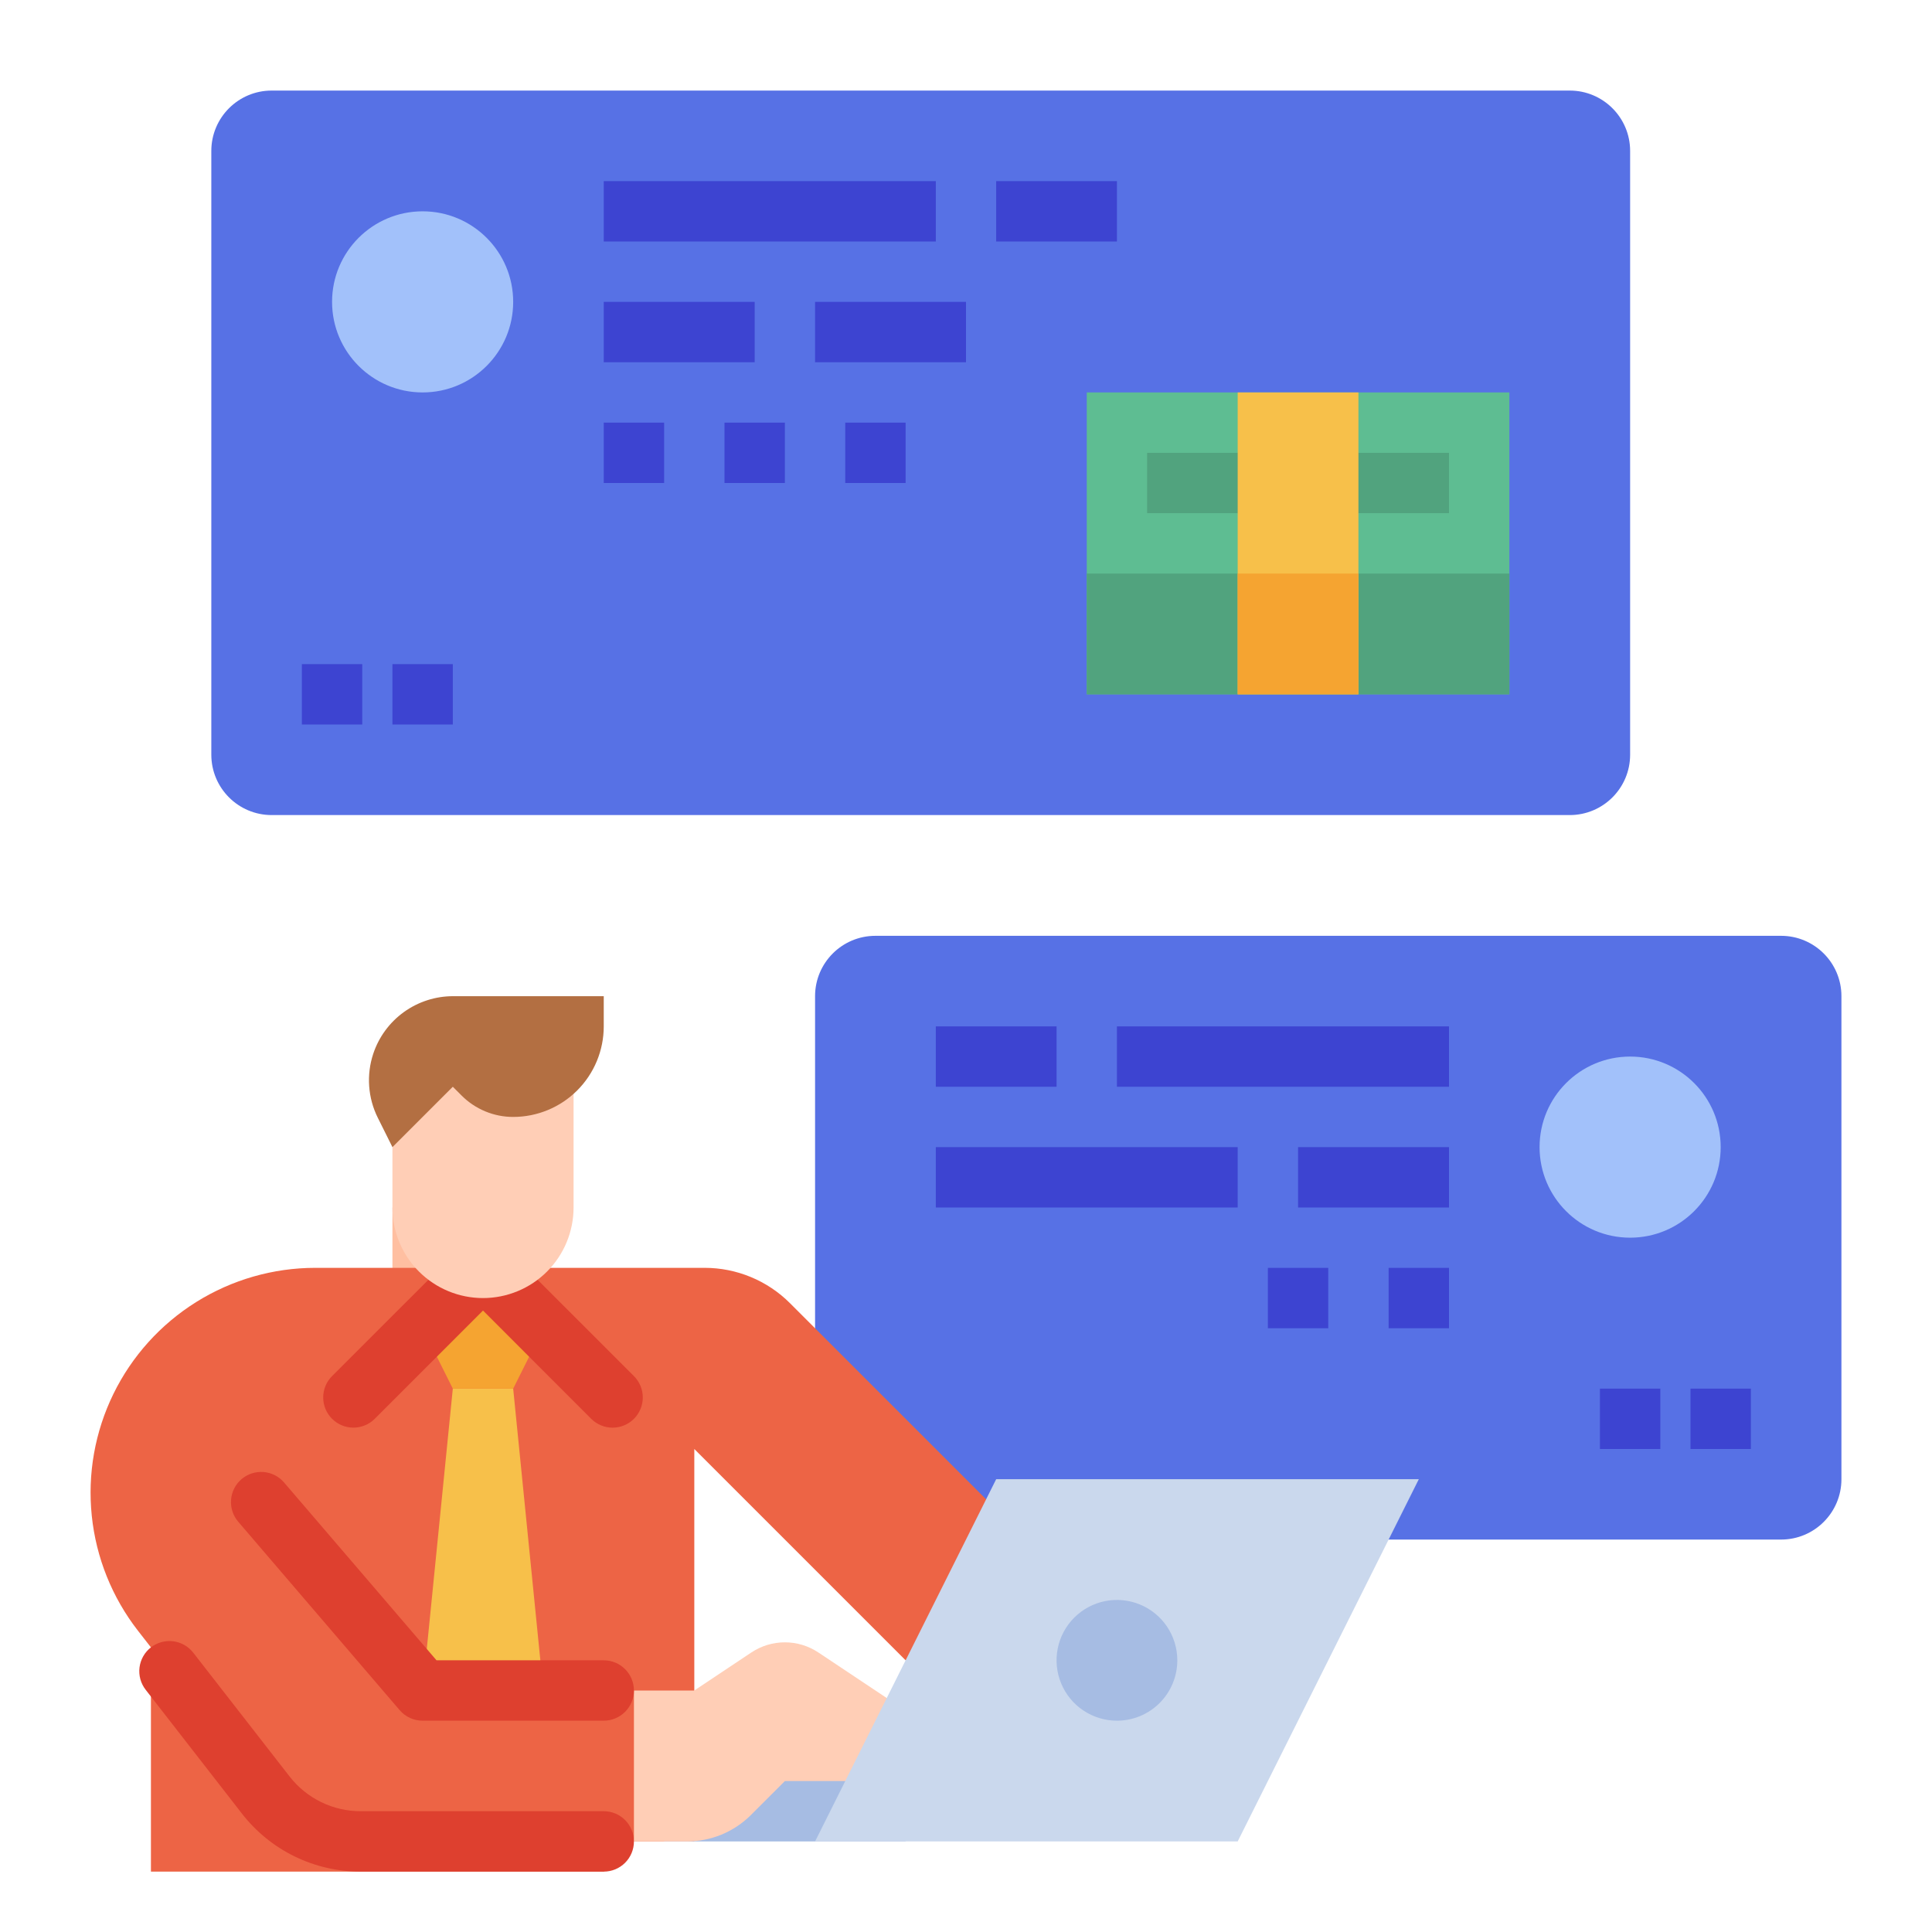 <svg width="148" height="148" viewBox="0 0 148 148" fill="none" xmlns="http://www.w3.org/2000/svg">
<path d="M136.438 71.688H67.062C64.508 71.688 62.438 73.758 62.438 76.312V113.312C62.438 115.867 64.508 117.938 67.062 117.938H136.438C138.992 117.938 141.062 115.867 141.062 113.312V76.312C141.062 73.758 138.992 71.688 136.438 71.688Z" fill="#5771E5"/>
<path d="M124.875 94.812C128.706 94.812 131.812 91.707 131.812 87.875C131.812 84.043 128.706 80.938 124.875 80.938C121.044 80.938 117.938 84.043 117.938 87.875C117.938 91.707 121.044 94.812 124.875 94.812Z" fill="#A2C1FA"/>
<path d="M71.688 78.625H80.938V83.25H71.688V78.625Z" fill="#3D44D1"/>
<path d="M85.562 78.625H111V83.25H85.562V78.625Z" fill="#3D44D1"/>
<path d="M99.438 87.875H111V92.5H99.438V87.875Z" fill="#3D44D1"/>
<path d="M71.688 87.875H94.812V92.5H71.688V87.875Z" fill="#3D44D1"/>
<path d="M97.125 97.125H101.75V101.75H97.125V97.125Z" fill="#3D44D1"/>
<path d="M106.375 97.125H111V101.75H106.375V97.125Z" fill="#3D44D1"/>
<path d="M122.562 106.375H127.188V111H122.562V106.375Z" fill="#3D44D1"/>
<path d="M129.5 106.375H134.125V111H129.5V106.375Z" fill="#3D44D1"/>
<path d="M120.25 6.938H20.812C18.258 6.938 16.188 9.008 16.188 11.562V57.812C16.188 60.367 18.258 62.438 20.812 62.438H120.25C122.804 62.438 124.875 60.367 124.875 57.812V11.562C124.875 9.008 122.804 6.938 120.25 6.938Z" fill="#5771E5"/>
<path d="M32.375 30.062C36.206 30.062 39.312 26.956 39.312 23.125C39.312 19.294 36.206 16.188 32.375 16.188C28.544 16.188 25.438 19.294 25.438 23.125C25.438 26.956 28.544 30.062 32.375 30.062Z" fill="#A2C1FA"/>
<path d="M76.312 13.875H85.562V18.5H76.312V13.875Z" fill="#3D44D1"/>
<path d="M46.25 13.875H71.688V18.5H46.25V13.875Z" fill="#3D44D1"/>
<path d="M46.25 23.125H57.812V27.75H46.25V23.125Z" fill="#3D44D1"/>
<path d="M62.438 23.125H74V27.75H62.438V23.125Z" fill="#3D44D1"/>
<path d="M64.75 32.375H69.375V37H64.75V32.375Z" fill="#3D44D1"/>
<path d="M55.5 32.375H60.125V37H55.5V32.375Z" fill="#3D44D1"/>
<path d="M46.25 32.375H50.875V37H46.25V32.375Z" fill="#3D44D1"/>
<path d="M30.062 50.875H34.688V55.5H30.062V50.875Z" fill="#3D44D1"/>
<path d="M23.125 50.875H27.75V55.5H23.125V50.875Z" fill="#3D44D1"/>
<path d="M30.062 92.5H41.625V104.062H30.062V92.5Z" fill="#FFBFA1"/>
<path d="M76.312 115.625V127.187H69.375L53.187 111V141.062H48.562L46.25 143.375H11.562V126.196L10.562 124.913C8.585 122.368 7.361 119.32 7.03 116.115C6.698 112.909 7.273 109.675 8.688 106.78C10.104 103.885 12.303 101.446 15.036 99.738C17.769 98.031 20.926 97.124 24.148 97.122H53.979C55.194 97.122 56.397 97.362 57.52 97.827C58.642 98.292 59.662 98.974 60.521 99.834L76.312 115.625Z" fill="#ED6445"/>
<path d="M39.312 106.375L41.625 129.5H32.375L34.688 106.375H39.312Z" fill="#F7C04A"/>
<path d="M34.688 106.375L32.375 101.75L37 97.125L41.625 101.75L39.312 106.375H34.688Z" fill="#F5A431"/>
<path d="M48.562 141.062C48.562 141.676 48.319 142.264 47.885 142.698C47.451 143.131 46.863 143.375 46.25 143.375H27.648C25.886 143.381 24.147 142.982 22.564 142.208C20.981 141.434 19.597 140.306 18.52 138.912L11.157 129.442C10.971 129.202 10.833 128.928 10.752 128.635C10.672 128.343 10.65 128.037 10.687 127.735C10.725 127.434 10.821 127.143 10.972 126.878C11.122 126.614 11.322 126.382 11.562 126.196C11.802 126.01 12.077 125.873 12.37 125.793C12.663 125.713 12.969 125.691 13.271 125.73C13.572 125.768 13.863 125.866 14.127 126.016C14.391 126.167 14.622 126.369 14.808 126.609L22.171 136.07C22.819 136.909 23.652 137.586 24.604 138.05C25.557 138.515 26.603 138.753 27.663 138.747H46.25C46.863 138.747 47.451 138.991 47.885 139.424C48.319 139.858 48.562 140.446 48.562 141.06V141.062Z" fill="#DE402F"/>
<path d="M50.875 141.062H69.375V134.125H50.875V141.062Z" fill="#A6BCE3"/>
<path d="M69.375 136.438H60.125L57.523 139.039C56.877 139.683 56.111 140.193 55.268 140.54C54.425 140.887 53.521 141.065 52.609 141.063H48.562V129.5H53.188L57.558 126.586C58.318 126.08 59.211 125.81 60.124 125.81C61.037 125.81 61.929 126.08 62.689 126.586L69.375 131.041V136.438Z" fill="#FFCEB6"/>
<path d="M46.25 131.812H32.375C32.041 131.813 31.711 131.741 31.408 131.602C31.104 131.463 30.835 131.259 30.617 131.006L18.248 116.57C17.85 116.105 17.653 115.5 17.7 114.889C17.747 114.279 18.035 113.711 18.5 113.312C18.965 112.913 19.571 112.716 20.182 112.763C20.794 112.81 21.361 113.098 21.76 113.564L33.439 127.187H46.25C46.863 127.187 47.451 127.431 47.885 127.865C48.319 128.298 48.562 128.887 48.562 129.5C48.562 130.113 48.319 130.701 47.885 131.135C47.451 131.569 46.863 131.812 46.25 131.812Z" fill="#DE402F"/>
<path d="M48.562 108.688C48.348 108.903 48.093 109.073 47.812 109.189C47.531 109.306 47.23 109.366 46.926 109.366C46.622 109.366 46.322 109.306 46.041 109.189C45.76 109.073 45.505 108.903 45.29 108.688L37 100.394L28.707 108.688C28.273 109.121 27.684 109.364 27.071 109.364C26.458 109.364 25.869 109.12 25.436 108.686C25.002 108.252 24.759 107.664 24.759 107.05C24.759 106.437 25.003 105.849 25.437 105.415L33.731 97.125H40.269L48.562 105.415C48.777 105.63 48.948 105.885 49.064 106.166C49.181 106.447 49.241 106.748 49.241 107.051C49.241 107.355 49.181 107.656 49.064 107.937C48.948 108.218 48.777 108.473 48.562 108.688Z" fill="#DE402F"/>
<path d="M30.062 80.938V92.5C30.062 94.34 30.793 96.105 32.094 97.406C33.395 98.707 35.16 99.438 37 99.438C38.84 99.438 40.605 98.707 41.906 97.406C43.207 96.105 43.938 94.34 43.938 92.5V80.938H30.062Z" fill="#FFCEB6"/>
<path d="M34.687 83.25L35.364 83.926C35.882 84.445 36.498 84.857 37.175 85.137C37.853 85.418 38.579 85.563 39.312 85.562C41.152 85.562 42.917 84.832 44.218 83.531C45.519 82.23 46.25 80.465 46.25 78.625V76.312H34.707C33.355 76.312 32.037 76.738 30.939 77.528C29.842 78.319 29.021 79.435 28.594 80.718C28.055 82.338 28.181 84.105 28.944 85.632L30.062 87.875L34.687 83.25Z" fill="#B36F42"/>
<path d="M94.812 141.062L108.688 113.312H76.312L62.438 141.062H94.812Z" fill="#CAD8ED"/>
<path d="M85.562 131.813C84.648 131.813 83.754 131.541 82.993 131.033C82.232 130.525 81.64 129.803 81.29 128.957C80.939 128.112 80.848 127.182 81.026 126.285C81.205 125.388 81.645 124.564 82.292 123.917C82.939 123.27 83.763 122.83 84.66 122.651C85.557 122.473 86.487 122.565 87.332 122.915C88.177 123.265 88.9 123.857 89.408 124.618C89.916 125.379 90.188 126.273 90.188 127.188C90.188 128.414 89.7 129.591 88.833 130.458C87.966 131.325 86.789 131.813 85.562 131.813Z" fill="#A6BCE3"/>
<path d="M83.25 30.062H115.625V53.188H83.25V30.062Z" fill="#5EBD92"/>
<path d="M83.25 43.938H115.625V53.188H83.25V43.938Z" fill="#51A37E"/>
<path d="M87.875 34.688H111V39.312H87.875V34.688Z" fill="#51A37E"/>
<path d="M94.812 30.062H104.062V53.188H94.812V30.062Z" fill="#F7C04A"/>
<path d="M94.812 43.938H104.062V53.188H94.812V43.938Z" fill="#F5A431"/>
</svg>
